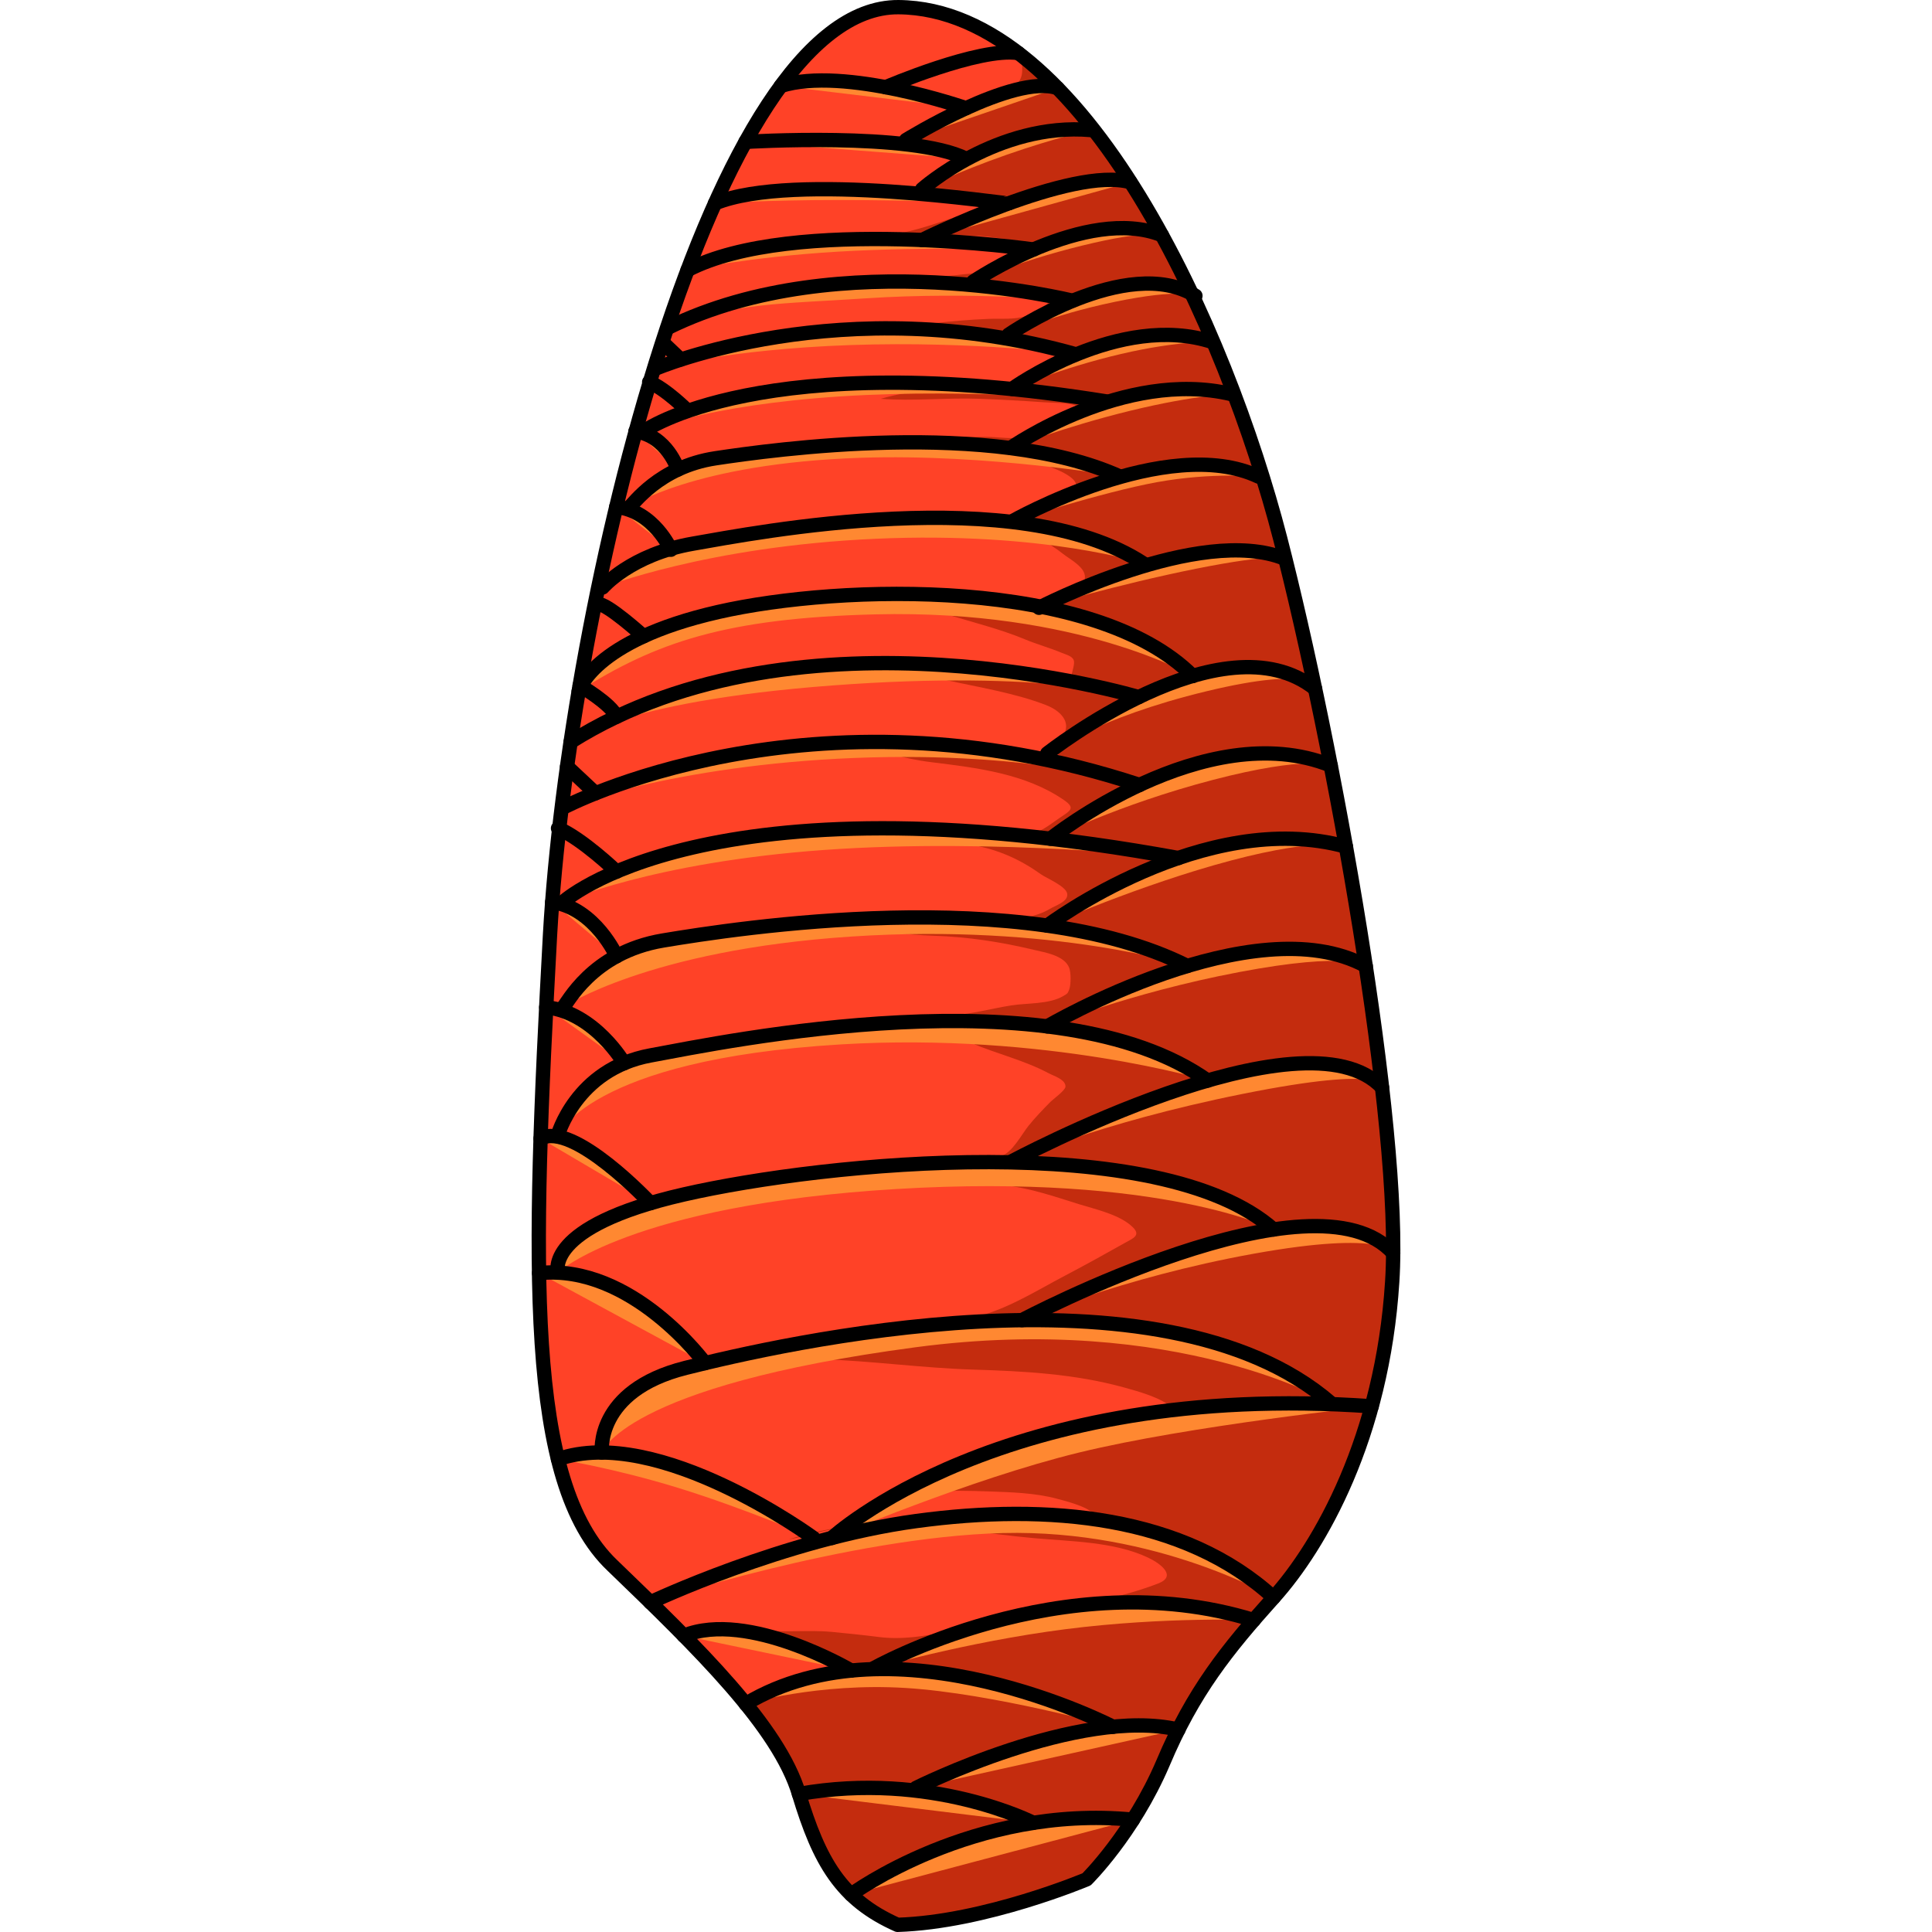 <?xml version="1.0" encoding="utf-8"?>
<!-- Created by: Science Figures, www.sciencefigures.org, Generator: Science Figures Editor -->
<!DOCTYPE svg PUBLIC "-//W3C//DTD SVG 1.1//EN" "http://www.w3.org/Graphics/SVG/1.1/DTD/svg11.dtd">
<svg version="1.1" id="Layer_1" xmlns="http://www.w3.org/2000/svg" xmlns:xlink="http://www.w3.org/1999/xlink" 
	 width="800px" height="800px" viewBox="0 0 60.637 134.847" enable-background="new 0 0 60.637 134.847"
	 xml:space="preserve">
<g>
	<path fill="#FF4227" d="M38.736,131.17c0,0,3.225-3.175,5.337-8.128c2.095-4.981,4.484-7.934,7.715-11.538
		c3.251-3.609,7.59-11.197,8.278-22.032c0.713-10.844-4.101-37.468-7.816-51.884C48.522,23.165,38.611,0.602,25.605,0.5
		C12.559,0.408,2.599,41.997,1.286,65.228c-1.262,23.224-1.725,38.236,4.338,44.023c6.031,5.814,11.632,11.267,13.036,15.962
		c1.422,4.697,2.914,7.37,6.88,9.134C31.672,134.157,38.736,131.17,38.736,131.17z"/>
	<path fill="#C42C0E" d="M52.25,37.588c-1.411-5.463-3.311-10.82-5.653-15.955c-1.598-3.503-3.417-6.922-5.587-10.106
		c-1.854-2.722-4.079-5.736-6.838-7.609c0.045,0.671,0.244,1.4-0.3,1.943c-0.206,0.206-0.537,0.439-0.785,0.616
		c-1.465,1.039-3.289,1.979-4.941,2.664C27.667,9.338,26.237,9.698,27,10.184c0.399,0.253,1.423,0.457,1.913,0.603
		c0.384,0.112,1.496,0.099,1.39,0.691c-0.096,0.539-1.262,0.949-1.699,1.112c-0.528,0.196-1.597,0.393-1.79,1.028
		c0.877,0.049,5.625-0.356,5.723,0.377c0.064,0.484-1.15,0.605-1.461,0.691c-1.783,0.496-3.572,1.26-5.39,1.591
		c0.736,0.14,1.717,0.182,2.608,0.182c1.372,0,2.764-0.085,4.122,0.137c0.329,0.054,1.462,0.127,1.535,0.539
		c0.072,0.407-0.883,1.15-1.172,1.339c-0.765,0.499-1.814,0.596-2.704,0.681c-1.303,0.124-2.529,0.309-3.796,0.617
		c1.235,0.159,2.397,0.557,3.679,0.567c1.296,0.011,2.575,0.056,3.868,0.108c0.786,0.032,1.609-0.027,2.334,0.317
		c-0.035,0.693-1.053,1.097-1.61,1.282c-0.865,0.285-1.799,0.174-2.695,0.212c-1.23,0.051-2.481,0.153-3.705,0.293
		c-0.642,0.074-1.486,0.054-2.083,0.327c0.406,0.126,0.972-0.002,1.422-0.021c1.334-0.055,2.693,0.055,3.999,0.326
		c1.38,0.286,2.791,0.412,4.19,0.6c0.614,0.082,1.306,0.131,1.822,0.491c-0.532,0.67-1.343,1.169-1.942,1.795
		c-0.337,0.352-0.45,0.73-0.87,0.917c-0.889,0.392-2.498,0.106-3.433,0.12c-2.238,0.034-4.723,0.077-6.884,0.729
		c2.247,0.174,4.59-0.086,6.858-0.002c1.502,0.054,3.009,0.137,4.508,0.243c0.725,0.053,1.658,0,2.335,0.263
		c-0.54,0.53-1.478,0.733-2.138,1.168c-0.679,0.447-1.075,0.97-1.863,1.049c-0.762,0.077-1.562-0.062-2.33-0.062
		c-1.545,0-3.088-0.015-4.633,0.047c-0.816,0.032-2.025-0.122-2.763,0.246c0.973,0.481,2.397,0.175,3.44,0.197
		c2.379,0.053,4.816,0.47,7.09,1.169c0.56,0.173,3.112,0.891,3.136,1.728c0.019,0.646-1.746,1.373-2.2,1.582
		c-1.065,0.49-2.146,0.502-3.302,0.463c-1.141-0.037-2.239,0.157-3.353,0.171c2.687-0.032,5.827,0.886,7.939,2.564
		c0.423,0.337,1.287,0.783,1.484,1.364c0.017,0.052,0.029,0.103,0.036,0.155c0.086,0.733-0.896,1.143-1.461,1.369
		c-0.788,0.315-1.444,0.573-2.306,0.458c-0.801-0.107-1.568-0.422-2.374-0.492c-1.196-0.104-2.443-0.009-3.64,0.039
		c-0.776,0.03-1.659-0.012-2.399,0.274c0.106,0.632,2.145,0.936,2.661,1.091c1.771,0.534,3.661,1.005,5.361,1.714
		c0.839,0.35,1.723,0.587,2.562,0.94c0.255,0.106,0.697,0.212,0.812,0.489c0.119,0.288-0.15,0.833-0.139,1.16
		c-1.323,0.153-2.851-0.272-4.192-0.303c-2.43-0.052-4.894,0.039-7.312,0.202c0.776,0.25,1.908,0.165,2.771,0.354
		c2.264,0.496,4.8,0.904,6.951,1.739c0.978,0.379,1.811,1.18,1.176,2.155c-0.286,0.44-0.852,0.594-1.102,1.021
		c0.42,0.161,0.965,0.291,1.281,0.614c-4.436,0.307-8.823-1.01-13.282-0.541c0.342-0.034,0.648,0.045,0.974,0.134
		c0.988,0.273,1.928,0.477,2.959,0.604c3.144,0.385,6.558,0.792,9.238,2.639c0.839,0.578,0.447,0.741-0.313,1.254
		c-0.779,0.526-1.388,1.104-2.357,1.131c-1.325,0.037-2.662-0.102-3.989-0.101c-1.761,0.003-3.638-0.158-5.343,0.374
		c1.867-0.046,3.823,0.142,5.653,0.484c1.79,0.334,3.272,0.988,4.747,2.041c0.365,0.262,1.746,0.828,1.831,1.353
		c0.088,0.554-0.802,0.815-1.21,1.06c-2.038,1.22-4.959,0.437-7.216,0.488c-2.075,0.049-4.176,0.105-6.24,0.354
		c-0.717,0.087-1.393,0.272-2.118,0.25c0.516-0.014,1.021,0.038,1.529,0.119c2.016,0.318,3.917,0.598,5.972,0.666
		c2.376,0.078,4.648,0.433,6.961,0.983c0.781,0.186,2.118,0.39,2.459,1.248c0.133,0.334,0.13,1.202-0.004,1.54
		c-0.112,0.285-0.128,0.271-0.422,0.443c-0.981,0.577-2.544,0.473-3.631,0.648c-1.38,0.224-2.78,0.613-4.155,0.683
		c-1.7,0.084-3.396,0.213-5.09,0.363c-1.365,0.121-2.713,0.225-4.067,0.446c-0.345,0.057-0.679,0.141-1.03,0.124
		c0.553-0.273,1.182-0.283,1.786-0.253c1.457,0.076,2.91,0.264,4.372,0.325c1.822,0.077,3.741,0.225,5.439,0.946
		c1.771,0.755,3.649,1.182,5.382,2.106c0.354,0.189,1.188,0.429,1.161,0.936c-0.016,0.257-0.878,0.882-1.038,1.044
		c-0.528,0.536-1.057,1.084-1.53,1.668c-0.508,0.627-1.125,1.867-1.925,2.132c-0.668,0.223-1.61,0.084-2.317,0.178
		c-1.835,0.245-3.654,0.314-5.5,0.456c-0.892,0.069-1.796,0.239-2.688,0.246c0.313,0.136,0.616,0.117,0.963,0.123
		c0.988,0.018,1.974,0.075,2.962,0.14c1.114,0.071,2.227,0.175,3.32,0.415c1.168,0.257,2.266,0.347,3.455,0.47
		c1.796,0.186,3.53,0.79,5.246,1.326c1.137,0.354,2.828,0.72,3.728,1.583c0.624,0.597,0.046,0.794-0.534,1.12
		c-1.362,0.768-2.758,1.54-4.145,2.268c-2.174,1.138-4.627,2.733-7.093,3.04c-2.709,0.336-5.435,0.576-8.147,0.899
		c-1.942,0.231-3.846,0.638-5.74,1.123c-0.888,0.228-1.967,0.396-2.719,0.908c0.546,0.233,1.57-0.023,2.178-0.078
		c1.502-0.134,2.974-0.094,4.478-0.043c3.546,0.119,7.059,0.614,10.604,0.724c3.556,0.108,7.069,0.294,10.52,1.244
		c1.054,0.29,2.616,0.715,3.439,1.464c-1.103,0.321-2.318,0.307-3.444,0.564c-1.767,0.404-3.522,0.856-5.249,1.406
		c-2.142,0.681-4.254,1.448-6.389,2.153c-0.871,0.286-3.791,0.869-4.117,1.901c0.671,0.075,1.47-0.191,2.162-0.228
		c1.375-0.072,2.813-0.049,4.189,0c1.556,0.055,3.218,0.101,4.729,0.507c0.559,0.151,2.456,0.612,2.636,1.211
		c-7.168,0.349-14.337-0.49-21.332,1.615c1.003-0.135,1.986-0.517,2.994-0.683c1.576-0.26,3.13-0.246,4.723-0.246
		c3.204,0,6.268,0.579,9.442,0.862c2.546,0.228,5.571,0.241,7.93,1.366c0.891,0.427,1.984,1.289,0.686,1.79
		c-3.181,1.228-6.647,1.67-9.991,2.243c-3.149,0.541-6.345,1.9-9.537,1.492c-1.081-0.137-2.176-0.251-3.263-0.354
		c-1.814-0.17-3.637,0.119-5.437-0.199c1.914,0.075,3.39,1.078,4.958,2.02c0.575,0.346,1.204,0.557,1.784,0.874
		c0.631,0.344,0.558,0.431-0.049,0.617c-0.964,0.298-2.043,0.212-3.046,0.444c-1.014,0.234-2.055,0.339-3.068,0.566
		c-0.34,0.076-0.564,0.07-0.826,0.333c-0.516,0.518,0.029,0.832,0.401,1.321c1.225,1.618,2.383,3.376,2.993,5.328
		c1.422,4.697,2.914,7.37,6.88,9.134c6.133-0.189,13.196-3.177,13.196-3.177s3.225-3.175,5.337-8.128
		c2.095-4.981,4.484-7.934,7.715-11.538c3.251-3.609,7.59-11.197,8.278-22.032C60.779,78.628,55.965,52.004,52.25,37.588z"/>
	<path fill="none" stroke="#000000" stroke-linecap="round" stroke-linejoin="round" stroke-miterlimit="10" d="M38.736,131.17
		c0,0,3.225-3.175,5.337-8.128c2.095-4.981,4.484-7.934,7.715-11.538c3.251-3.609,7.59-11.197,8.278-22.032
		c0.713-10.844-4.101-37.468-7.816-51.884C48.522,23.165,38.611,0.602,25.605,0.5C12.559,0.408,2.599,41.997,1.286,65.228
		c-1.262,23.224-1.725,38.236,4.338,44.023c6.031,5.814,11.632,11.267,13.036,15.962c1.422,4.697,2.914,7.37,6.88,9.134
		C31.672,134.157,38.736,131.17,38.736,131.17z"/>
	<g>
		<path fill="#FF8831" d="M22.303,132.226c0,0,8.527-6.296,19.667-5.218"/>
		<path fill="#FF8831" d="M35.016,127.229c0,0-7.112-3.659-16.356-2.017"/>
		<path fill="#FF8831" d="M26.838,124.788c0,0,11.368-5.69,18.307-4.068"/>
		<path fill="#FF8831" d="M40.578,120.523c0,0-15.182-7.887-25.634-1.598c0,0,5.049-1.492,11.173-1.11
			C32.24,118.197,40.578,120.523,40.578,120.523z"/>
		<path fill="#FF8831" d="M23.775,116.492c0,0,13.255-7.552,26.628-3.414c0,0-6.188-0.258-13.155,0.636
			C30.281,114.606,23.775,116.492,23.775,116.492z"/>
		<path fill="#FF8831" d="M22.303,116.601c0,0-7.186-4.254-11.678-2.435"/>
		<path fill="#FF8831" d="M8.292,111.839c0,0,9.301-4.416,18.546-5.674c9.244-1.258,18.704-0.372,24.949,5.339
			c0,0-8.082-4.77-18.88-4.503C22.109,107.267,8.292,111.839,8.292,111.839z"/>
		<path fill="#FF8831" d="M20.952,107.348c0,0,11.823-11.021,37.683-9.192c0,0-12.706,1.343-20.417,3.224
			C30.507,103.26,20.952,107.348,20.952,107.348z"/>
		<path fill="#FF8831" d="M19.673,107.348c0,0-10.838-7.947-17.83-5.502c0,0,3.829,0.598,8.419,2.014
			C14.851,105.275,19.673,107.348,19.673,107.348z"/>
		<path fill="#FF8831" d="M4.903,101.385c0,0-0.525-4.313,5.855-5.913c6.381-1.602,33.118-7.827,45.017,2.445
			c0,0-10.689-6.316-28.977-3.883C6.31,96.761,4.903,101.385,4.903,101.385z"/>
		<path fill="#FF8831" d="M34.236,92.138c0,0,20.418-10.821,25.901-4.667c0,0-0.467-1.637-9.734,0.033S34.236,92.138,34.236,92.138z
			"/>
		<path fill="#FF8831" d="M12.101,95.142c0,0-5.094-6.947-11.582-6.283"/>
		<path fill="#FF8831" d="M1.843,88.814c0,0-1.084-3.188,8.782-5.445c9.867-2.258,33.229-4.579,41.162,2.445
			c0,0-7.711-3.943-26.313-2.826S1.843,88.814,1.843,88.814z"/>
		<path fill="#FF8831" d="M33.416,81.11c0,0,20.501-11.023,25.943-5.203c0,0,0.57-1.622-9.714,0.44S33.416,81.11,33.416,81.11z"/>
		<path fill="#FF8831" d="M8.292,83.978c0,0-5.377-5.749-7.666-4.513"/>
		<path fill="#FF8831" d="M1.808,79.291c0,0,1.259-4.662,6.484-5.625c5.225-0.964,28.255-5.783,38.895,1.755
			c0,0-11.244-3.388-25.608-2.525C3.885,73.958,1.808,79.291,1.808,79.291z"/>
		<path fill="#FF8831" d="M35.991,71.64c0,0,14.415-8.47,22.228-4.217c0,0-1.14-1.036-8.839,0.425S35.991,71.64,35.991,71.64z"/>
		<path fill="#FF8831" d="M6.457,74.211c0,0-2.052-3.536-5.438-3.911"/>
		<path fill="#FF8831" d="M2.195,70.3c0.279-0.189,1.956-3.819,6.984-4.658c5.029-0.839,25.123-3.979,36.588,1.781
			c0,0-9.252-2.993-23.464-2.055S2.195,70.3,2.195,70.3z"/>
		<path fill="#FF8831" d="M35.991,64.606c0,0,10.951-8.243,20.846-5.513c0,0-1.667-0.713-8.004,0.963S35.991,64.606,35.991,64.606z"
			/>
		<path fill="#FF8831" d="M5.927,66.742c0,0-1.494-3.345-4.489-3.784"/>
		<path fill="#FF8831" d="M2.195,62.958c0,0,9.814-9.128,42.95-3.069c0,0-12.692-1.426-24.717-0.566S2.195,62.958,2.195,62.958z"/>
		<path fill="#FF8831" d="M36.209,58.54c0,0,10.771-8.63,19.565-5.111c0,0-1.603-0.726-8.232,1.007S36.209,58.54,36.209,58.54z"/>
		<path fill="#FF8831" d="M5.927,60.833c0,0-2.397-2.299-4.084-3.021"/>
		<path fill="#FF8831" d="M2.195,56.377c0,0,17.242-9.177,40.237-1.589c0,0-7.188-2.388-19.884-1.886S2.195,56.377,2.195,56.377z"/>
		<path fill="#FF8831" d="M35.991,52.586c0,0,12.24-9.664,18.695-4.508c0,0,0.075-1.677-7.581,0.169S35.991,52.586,35.991,52.586z"
			/>
		<path fill="#FF8831" d="M42.372,48.656c0,0-23.513-7.036-39.647,3.127c0,0,3.267-2.811,18.228-3.938S42.372,48.656,42.372,48.656z
			"/>
		<line fill="#FF8831" x1="4.458" y1="55.367" x2="2.474" y2="53.505"/>
		<path fill="#FF8831" d="M46.149,47.187c-6.866-6.893-24.529-6.429-33.12-4.474c-8.832,2.009-9.744,5.534-9.744,5.534
			c5.35-3.397,10.24-5.108,20.724-5.367C38.251,42.528,46.149,47.187,46.149,47.187z"/>
		<path fill="#FF8831" d="M35.416,42.422c0,0,11.208-5.828,17.142-3.431c0,0-0.666-0.4-6.17,0.701S35.416,42.422,35.416,42.422z"/>
		<path fill="#FF8831" d="M7.813,44.41c0,0-2.631-2.378-3.173-2.23"/>
		<path fill="#FF8831" d="M4.956,41.004c0,0,1.966-2.307,6.307-3.059c4.298-0.745,22.655-4.351,31.433,1.378
			c0,0-6.891-2.244-18.687-1.719S4.956,41.004,4.956,41.004z"/>
		<path fill="#FF8831" d="M33.535,36.388c0,0,10.818-6.131,17.203-3.124c0,0-3.224-0.313-7.076,0.388S33.535,36.388,33.535,36.388z"
			/>
		<path fill="#FF8831" d="M9.719,38.37c0,0-1.188-2.711-3.813-2.991"/>
		<path fill="#FF8831" d="M6.835,35.379c0.247-0.143,2.032-2.794,6.005-3.393c3.933-0.592,19.292-2.761,28.229,1.277
			c0,0-9.177-1.609-18.112-1.311C11.31,32.343,6.835,35.379,6.835,35.379z"/>
		<path fill="#FF8831" d="M33.439,31.256c0,0,7.905-5.526,15.394-3.75c0,0-2.406,0.031-7.042,1.161S33.439,31.256,33.439,31.256z"/>
		<path fill="#FF8831" d="M10.208,32.771c0,0-0.748-2.356-2.964-2.66"/>
		<path fill="#FF8831" d="M7.817,30.111c0,0,8.198-5.982,32.383-2.079c0,0-9.146-0.975-18.617-0.366S7.817,30.111,7.817,30.111z"/>
		<path fill="#FF8831" d="M33.528,27.143c0,0,7.505-5.41,14.015-3.264c0,0-2.254-0.141-6.406,0.827S33.528,27.143,33.528,27.143z"/>
		<path fill="#FF8831" d="M10.884,28.667c0,0-1.523-1.528-2.679-2.001"/>
		<path fill="#FF8831" d="M8.634,25.738c0,0,13.066-5.606,29.355-1.009c0,0-7.044-0.944-15.715-0.646S8.634,25.738,8.634,25.738z"/>
		<path fill="#FF8831" d="M33.295,23.356c0,0,8.246-5.666,13.037-2.711c0,0-1.022-0.534-5.615,0.421S33.295,23.356,33.295,23.356z"
			/>
		<path fill="#FF8831" d="M37.733,20.986c0,0-16.164-4.018-28.184,1.877c4.597-1.754,7.985-1.654,13.763-2.039
			C30.79,20.326,37.733,20.986,37.733,20.986z"/>
		<line fill="#FF8831" x1="10.403" y1="25.095" x2="9.175" y2="23.927"/>
		<path fill="#FF8831" d="M3.353,47.845c0,0,2.207,1.277,2.574,2.183"/>
		<path fill="#FF8831" d="M30.832,19.648c0,0,7.891-5.335,13.155-3.236c0,0-0.941-0.406-5.592,0.737S30.832,19.648,30.832,19.648z"
			/>
		<path fill="#FF8831" d="M35.031,17.414c0,0-16.813-2.38-24.146,1.437c0,0,4.252-0.915,10.492-1.286S35.031,17.414,35.031,17.414z"
			/>
		<path fill="#FF8831" d="M27.256,16.752c0,0,10.493-5.199,14.534-4.033"/>
		<path fill="#FF8831" d="M33.295,14.194c-0.167,0.061-14.979-2.255-20.496,0c0,0,3.619-0.235,8.611-0.235
			S33.295,14.194,33.295,14.194z"/>
		<path fill="#FF8831" d="M27.256,13.205c0,0,5.258-4.695,11.782-4.128c0,0-2.449,0.522-5.891,1.728S27.256,13.205,27.256,13.205z"
			/>
		<path fill="#FF8831" d="M14.928,9.903c0,0,11.627-0.718,15.39,1.175"/>
		<path fill="#FF8831" d="M26.136,9.77c0,0,7.518-4.656,10.568-3.622"/>
		<path fill="#FF8831" d="M30.318,7.552c0,0-8.5-2.964-12.923-1.554"/>
		<path fill="#FF8831" d="M24.717,6.087c0,0,6.521-2.801,9.247-2.385"/>
	</g>
	<g>
		<path fill="none" stroke="#000000" stroke-linecap="round" stroke-linejoin="round" stroke-miterlimit="10" d="M22.303,132.226
			c0,0,8.527-6.296,19.667-5.218"/>
		<path fill="none" stroke="#000000" stroke-linecap="round" stroke-linejoin="round" stroke-miterlimit="10" d="M35.016,127.229
			c0,0-7.112-3.659-16.356-2.017"/>
		<path fill="none" stroke="#000000" stroke-linecap="round" stroke-linejoin="round" stroke-miterlimit="10" d="M26.838,124.788
			c0,0,11.368-5.69,18.307-4.068"/>
		<path fill="none" stroke="#000000" stroke-linecap="round" stroke-linejoin="round" stroke-miterlimit="10" d="M40.578,120.523
			c0,0-15.182-7.887-25.634-1.598"/>
		<path fill="none" stroke="#000000" stroke-linecap="round" stroke-linejoin="round" stroke-miterlimit="10" d="M23.775,116.492
			c0,0,13.255-7.552,26.628-3.414"/>
		<path fill="none" stroke="#000000" stroke-linecap="round" stroke-linejoin="round" stroke-miterlimit="10" d="M22.303,116.601
			c0,0-7.186-4.254-11.678-2.435"/>
		<path fill="none" stroke="#000000" stroke-linecap="round" stroke-linejoin="round" stroke-miterlimit="10" d="M8.292,111.839
			c0,0,9.301-4.416,18.546-5.674c9.244-1.258,18.704-0.372,24.949,5.339"/>
		<path fill="none" stroke="#000000" stroke-linecap="round" stroke-linejoin="round" stroke-miterlimit="10" d="M20.952,107.348
			c0,0,11.823-11.021,37.683-9.192"/>
		<path fill="none" stroke="#000000" stroke-linecap="round" stroke-linejoin="round" stroke-miterlimit="10" d="M19.673,107.348
			c0,0-10.838-7.947-17.83-5.502"/>
		<path fill="none" stroke="#000000" stroke-linecap="round" stroke-linejoin="round" stroke-miterlimit="10" d="M4.903,101.385
			c0,0-0.525-4.313,5.855-5.913c6.381-1.602,33.118-7.827,45.017,2.445"/>
		<path fill="none" stroke="#000000" stroke-linecap="round" stroke-linejoin="round" stroke-miterlimit="10" d="M34.236,92.138
			c0,0,20.418-10.821,25.901-4.667"/>
		<path fill="none" stroke="#000000" stroke-linecap="round" stroke-linejoin="round" stroke-miterlimit="10" d="M12.101,95.142
			c0,0-5.094-6.947-11.582-6.283"/>
		<path fill="none" stroke="#000000" stroke-linecap="round" stroke-linejoin="round" stroke-miterlimit="10" d="M1.843,88.814
			c0,0-1.084-3.188,8.782-5.445c9.867-2.258,33.229-4.579,41.162,2.445"/>
		<path fill="none" stroke="#000000" stroke-linecap="round" stroke-linejoin="round" stroke-miterlimit="10" d="M33.416,81.11
			c0,0,20.501-11.023,25.943-5.203"/>
		<path fill="none" stroke="#000000" stroke-linecap="round" stroke-linejoin="round" stroke-miterlimit="10" d="M8.292,83.978
			c0,0-5.377-5.749-7.666-4.513"/>
		<path fill="none" stroke="#000000" stroke-linecap="round" stroke-linejoin="round" stroke-miterlimit="10" d="M1.808,79.291
			c0,0,1.259-4.662,6.484-5.625c5.225-0.964,28.255-5.783,38.895,1.755"/>
		<path fill="none" stroke="#000000" stroke-linecap="round" stroke-linejoin="round" stroke-miterlimit="10" d="M35.991,71.64
			c0,0,14.415-8.47,22.228-4.217"/>
		<path fill="none" stroke="#000000" stroke-linecap="round" stroke-linejoin="round" stroke-miterlimit="10" d="M6.457,74.211
			c0,0-2.052-3.536-5.438-3.911"/>
		<path fill="none" stroke="#000000" stroke-linecap="round" stroke-linejoin="round" stroke-miterlimit="10" d="M2.195,70.3
			c0.279-0.189,1.956-3.819,6.984-4.658c5.029-0.839,25.123-3.979,36.588,1.781"/>
		<path fill="none" stroke="#000000" stroke-linecap="round" stroke-linejoin="round" stroke-miterlimit="10" d="M35.991,64.606
			c0,0,10.951-8.243,20.846-5.513"/>
		<path fill="none" stroke="#000000" stroke-linecap="round" stroke-linejoin="round" stroke-miterlimit="10" d="M5.927,66.742
			c0,0-1.494-3.345-4.489-3.784"/>
		<path fill="none" stroke="#000000" stroke-linecap="round" stroke-linejoin="round" stroke-miterlimit="10" d="M2.195,62.958
			c0,0,9.814-9.128,42.95-3.069"/>
		<path fill="none" stroke="#000000" stroke-linecap="round" stroke-linejoin="round" stroke-miterlimit="10" d="M36.209,58.54
			c0,0,10.771-8.63,19.565-5.111"/>
		<path fill="none" stroke="#000000" stroke-linecap="round" stroke-linejoin="round" stroke-miterlimit="10" d="M5.927,60.833
			c0,0-2.397-2.299-4.084-3.021"/>
		<path fill="none" stroke="#000000" stroke-linecap="round" stroke-linejoin="round" stroke-miterlimit="10" d="M2.195,56.377
			c0,0,17.242-9.177,40.237-1.589"/>
		<path fill="none" stroke="#000000" stroke-linecap="round" stroke-linejoin="round" stroke-miterlimit="10" d="M35.991,52.586
			c0,0,12.24-9.664,18.695-4.508"/>
		<path fill="none" stroke="#000000" stroke-linecap="round" stroke-linejoin="round" stroke-miterlimit="10" d="M42.372,48.656
			c0,0-23.513-7.036-39.647,3.127"/>
		
			<line fill="none" stroke="#000000" stroke-linecap="round" stroke-linejoin="round" stroke-miterlimit="10" x1="4.458" y1="55.367" x2="2.474" y2="53.505"/>
		<path fill="none" stroke="#000000" stroke-linecap="round" stroke-linejoin="round" stroke-miterlimit="10" d="M46.149,47.187
			c-6.866-6.893-24.529-6.429-33.12-4.474c-8.832,2.009-9.744,5.534-9.744,5.534"/>
		<path fill="none" stroke="#000000" stroke-linecap="round" stroke-linejoin="round" stroke-miterlimit="10" d="M35.416,42.422
			c0,0,11.208-5.828,17.142-3.431"/>
		<path fill="none" stroke="#000000" stroke-linecap="round" stroke-linejoin="round" stroke-miterlimit="10" d="M7.813,44.41
			c0,0-2.631-2.378-3.173-2.23"/>
		<path fill="none" stroke="#000000" stroke-linecap="round" stroke-linejoin="round" stroke-miterlimit="10" d="M4.956,41.004
			c0,0,1.966-2.307,6.307-3.059c4.298-0.745,22.655-4.351,31.433,1.378"/>
		<path fill="none" stroke="#000000" stroke-linecap="round" stroke-linejoin="round" stroke-miterlimit="10" d="M33.535,36.388
			c0,0,10.818-6.131,17.203-3.124"/>
		<path fill="none" stroke="#000000" stroke-linecap="round" stroke-linejoin="round" stroke-miterlimit="10" d="M9.719,38.37
			c0,0-1.188-2.711-3.813-2.991"/>
		<path fill="none" stroke="#000000" stroke-linecap="round" stroke-linejoin="round" stroke-miterlimit="10" d="M6.835,35.379
			c0.247-0.143,2.032-2.794,6.005-3.393c3.933-0.592,19.292-2.761,28.229,1.277"/>
		<path fill="none" stroke="#000000" stroke-linecap="round" stroke-linejoin="round" stroke-miterlimit="10" d="M33.439,31.256
			c0,0,7.905-5.526,15.394-3.75"/>
		<path fill="none" stroke="#000000" stroke-linecap="round" stroke-linejoin="round" stroke-miterlimit="10" d="M10.208,32.771
			c0,0-0.748-2.356-2.964-2.66"/>
		<path fill="none" stroke="#000000" stroke-linecap="round" stroke-linejoin="round" stroke-miterlimit="10" d="M7.817,30.111
			c0,0,8.198-5.982,32.383-2.079"/>
		<path fill="none" stroke="#000000" stroke-linecap="round" stroke-linejoin="round" stroke-miterlimit="10" d="M33.528,27.143
			c0,0,7.505-5.41,14.015-3.264"/>
		<path fill="none" stroke="#000000" stroke-linecap="round" stroke-linejoin="round" stroke-miterlimit="10" d="M10.884,28.667
			c0,0-1.523-1.528-2.679-2.001"/>
		<path fill="none" stroke="#000000" stroke-linecap="round" stroke-linejoin="round" stroke-miterlimit="10" d="M8.634,25.738
			c0,0,13.066-5.606,29.355-1.009"/>
		<path fill="none" stroke="#000000" stroke-linecap="round" stroke-linejoin="round" stroke-miterlimit="10" d="M33.295,23.356
			c0,0,8.246-5.666,13.037-2.711"/>
		<path fill="none" stroke="#000000" stroke-linecap="round" stroke-linejoin="round" stroke-miterlimit="10" d="M37.733,20.986
			c0,0-16.164-4.018-28.184,1.877"/>
		
			<line fill="none" stroke="#000000" stroke-linecap="round" stroke-linejoin="round" stroke-miterlimit="10" x1="10.403" y1="25.095" x2="9.175" y2="23.927"/>
		<path fill="none" stroke="#000000" stroke-linecap="round" stroke-linejoin="round" stroke-miterlimit="10" d="M3.353,47.845
			c0,0,2.207,1.277,2.574,2.183"/>
		<path fill="none" stroke="#000000" stroke-linecap="round" stroke-linejoin="round" stroke-miterlimit="10" d="M30.832,19.648
			c0,0,7.891-5.335,13.155-3.236"/>
		<path fill="none" stroke="#000000" stroke-linecap="round" stroke-linejoin="round" stroke-miterlimit="10" d="M35.031,17.414
			c0,0-16.813-2.38-24.146,1.437"/>
		<path fill="none" stroke="#000000" stroke-linecap="round" stroke-linejoin="round" stroke-miterlimit="10" d="M27.256,16.752
			c0,0,10.493-5.199,14.534-4.033"/>
		<path fill="none" stroke="#000000" stroke-linecap="round" stroke-linejoin="round" stroke-miterlimit="10" d="M33.295,14.194
			c-0.167,0.061-14.979-2.255-20.496,0"/>
		<path fill="none" stroke="#000000" stroke-linecap="round" stroke-linejoin="round" stroke-miterlimit="10" d="M27.256,13.205
			c0,0,5.258-4.695,11.782-4.128"/>
		<path fill="none" stroke="#000000" stroke-linecap="round" stroke-linejoin="round" stroke-miterlimit="10" d="M14.928,9.903
			c0,0,11.627-0.718,15.39,1.175"/>
		<path fill="none" stroke="#000000" stroke-linecap="round" stroke-linejoin="round" stroke-miterlimit="10" d="M26.136,9.77
			c0,0,7.518-4.656,10.568-3.622"/>
		<path fill="none" stroke="#000000" stroke-linecap="round" stroke-linejoin="round" stroke-miterlimit="10" d="M30.318,7.552
			c0,0-8.5-2.964-12.923-1.554"/>
		<path fill="none" stroke="#000000" stroke-linecap="round" stroke-linejoin="round" stroke-miterlimit="10" d="M24.717,6.087
			c0,0,6.521-2.801,9.247-2.385"/>
	</g>
</g>
</svg>